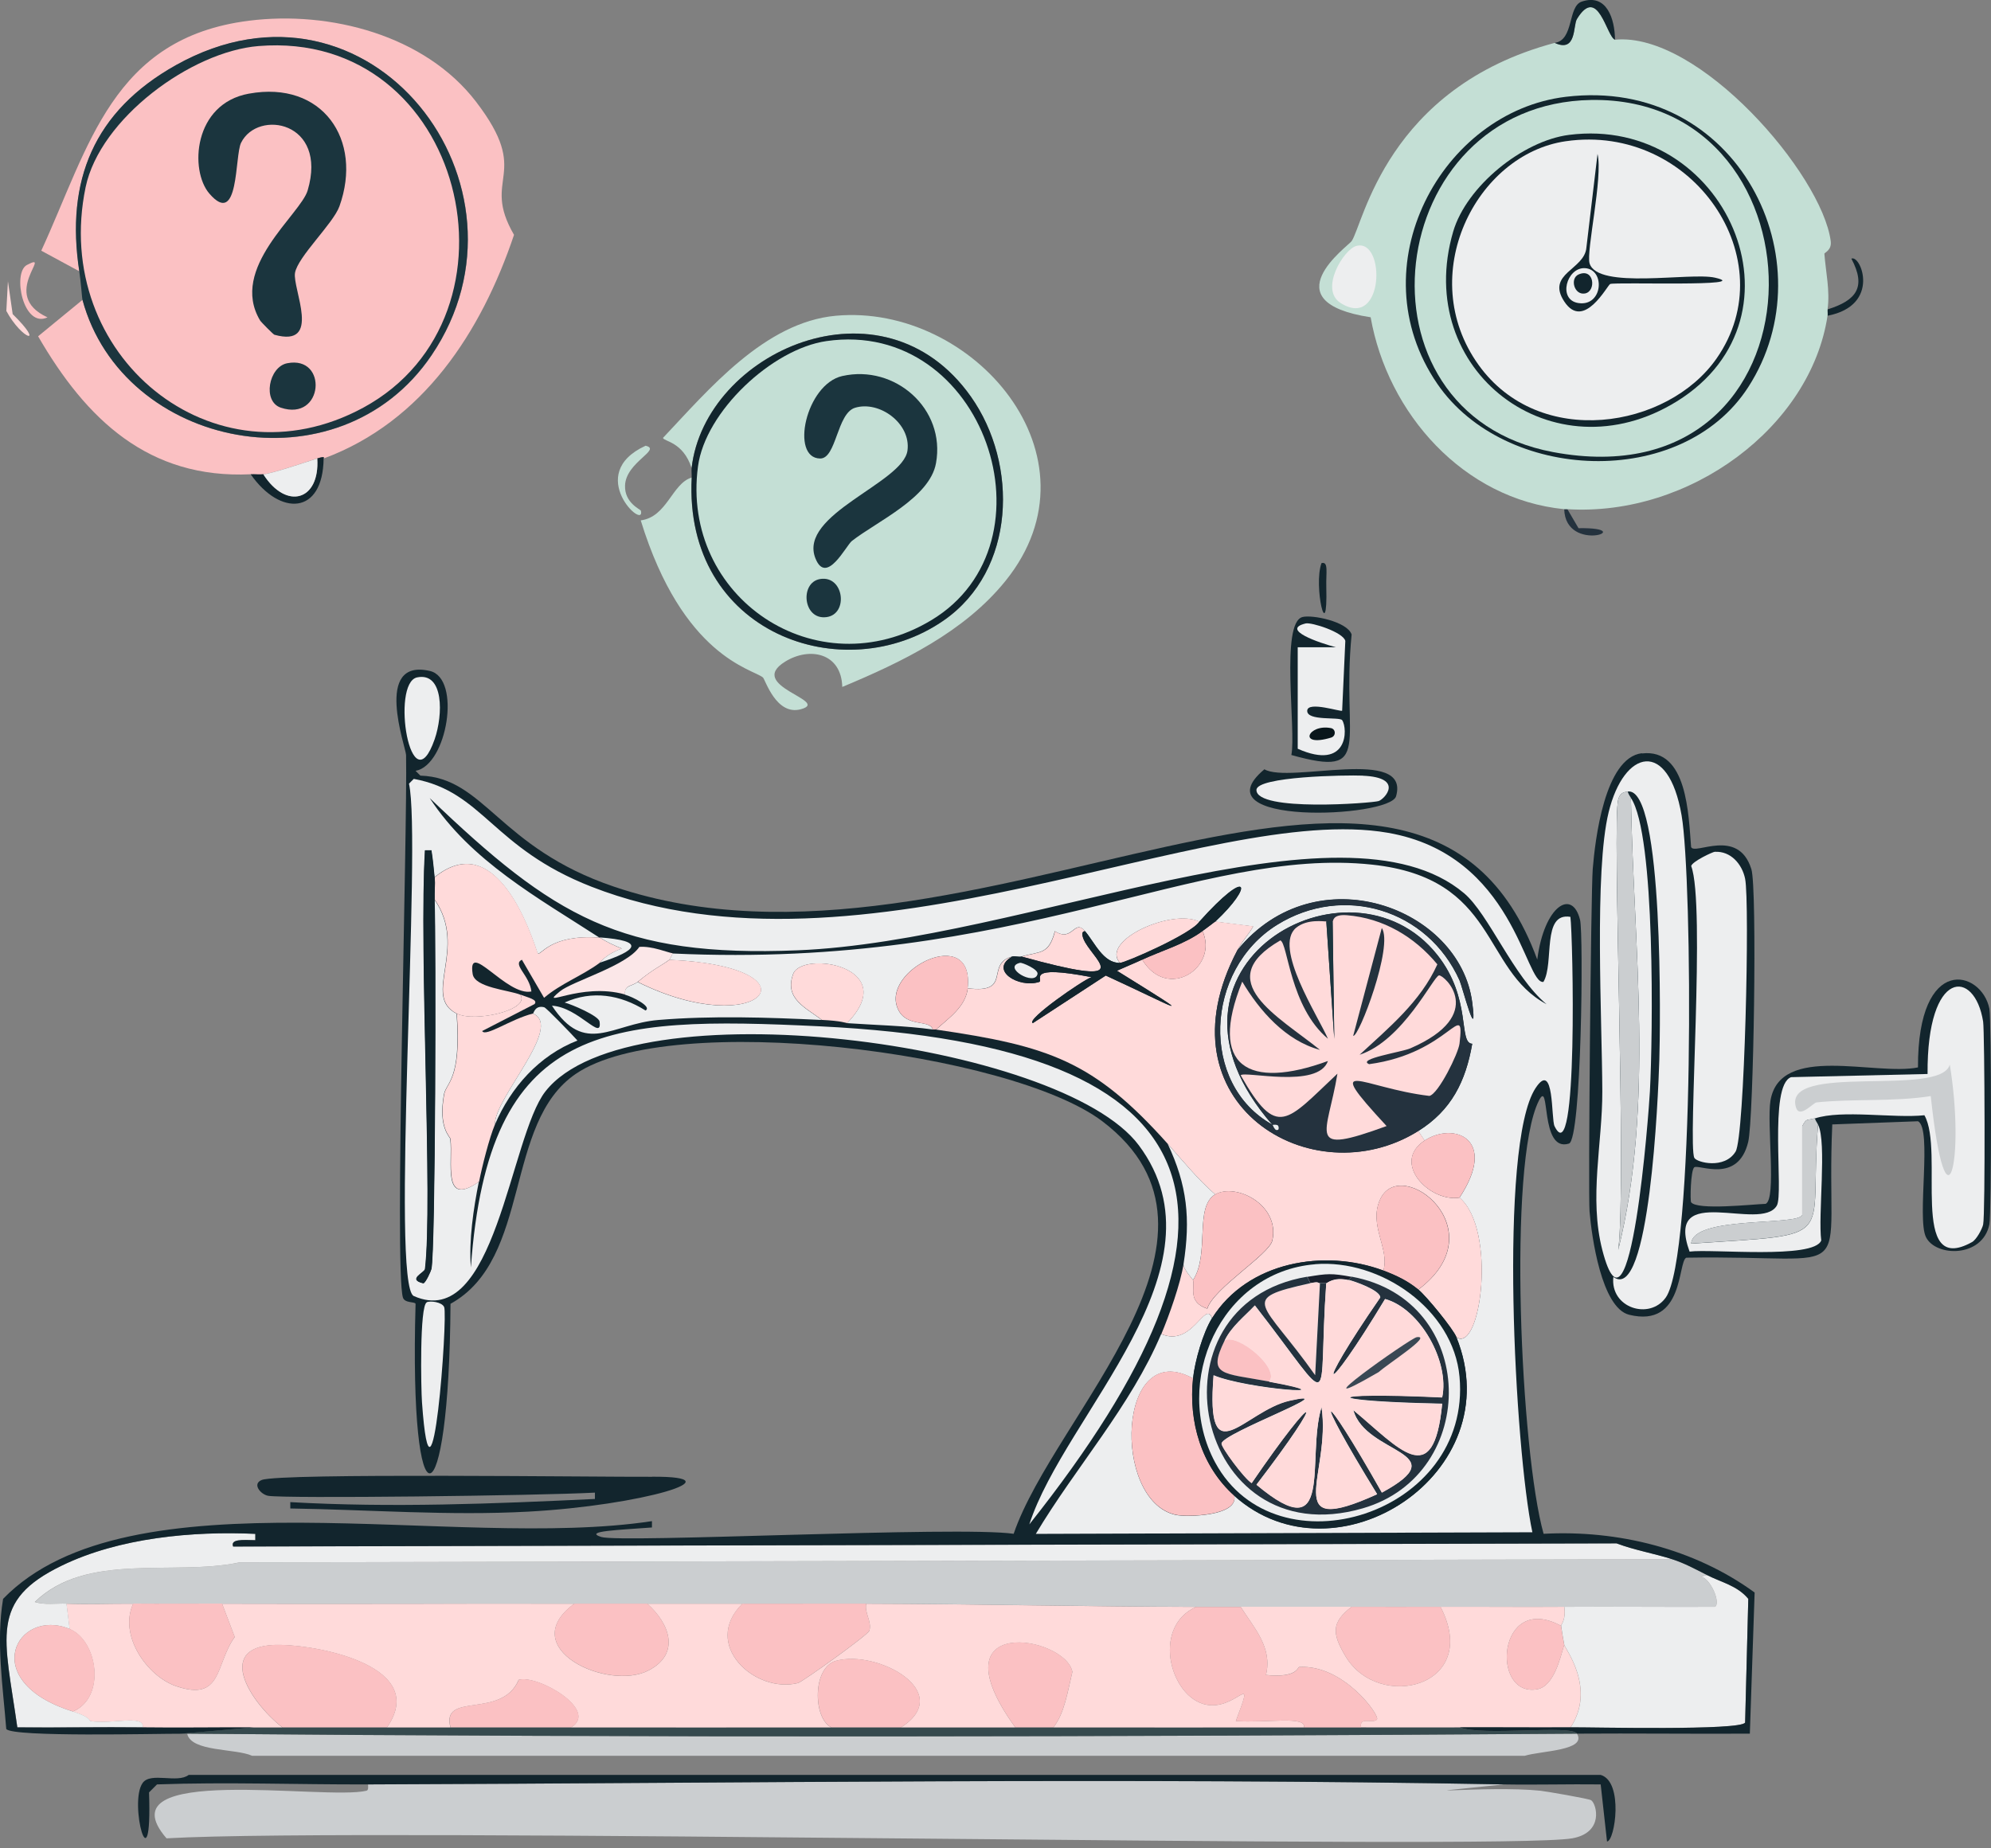 <svg width="280" height="260" viewBox="0 0 280 260" fill="none" xmlns="http://www.w3.org/2000/svg">
<rect x="0" y="0" width="280" height="260" fill="#808080" stroke="none"/>
<g clip-path="url(#clip0_866_13072)">
<path d="M220.426 71.625L221.991 74.298C230.707 74.161 220.163 78.011 219.98 71.625C220.003 71.625 220.003 71.602 220.426 71.625Z" fill="#24323E"/>
<path d="M97.272 67.17C96.118 89.08 118.657 97.065 132.742 87.252C142.851 80.215 143.251 65.308 136.534 55.792C124.106 38.188 99.123 49.532 97.26 65.833C96.061 62.121 93.342 62.109 93.239 61.595C99.671 54.787 107.542 45.317 117.56 44.414C136.808 42.666 155.486 64.211 141.435 81.678C135.598 88.931 126.813 93.135 118.451 96.631C118.325 91.81 113.824 90.953 110.42 93.067C104.846 96.517 116.897 98.573 112.648 99.761C109.141 100.732 107.622 95.569 107.29 95.294C105.794 94.072 96.027 92.416 90.109 73.201C93.822 72.71 94.496 68.038 97.249 67.181L97.272 67.17Z" fill="#C4DFD5"/>
<path d="M90.804 62.703C93.1 63.252 88.028 64.988 87.902 68.278C87.8 70.757 90.084 71.648 90.13 71.842C90.804 74.721 82.065 66.701 90.804 62.692V62.703Z" fill="#C4DFD5"/>
<path d="M97.269 67.17C97.292 66.736 97.224 66.267 97.269 65.833C99.12 49.532 124.115 38.2 136.543 55.792C143.26 65.308 142.86 80.204 132.751 87.252C118.666 97.065 96.127 89.091 97.281 67.17H97.269Z" fill="#12252D"/>
<path d="M116.232 47.978C138.439 44.78 149.051 76.388 130.956 87.252C114.827 96.939 95.704 84.054 98.16 65.605C99.188 57.883 108.589 49.075 116.232 47.978Z" fill="#C4DFD5"/>
<path d="M118.471 52.891C125.839 51.234 133.025 57.483 131.631 65.159C130.751 70.037 123.315 73.35 119.808 76.092C118.985 76.731 116.221 82.397 114.679 78.548C112.188 72.333 126.993 67.958 127.621 63.377C128.135 59.585 123.692 56.318 120.253 57.357C117.683 58.134 117.637 64.52 115.341 64.497C111.103 64.451 113.308 54.056 118.46 52.891H118.471Z" fill="#1B353E"/>
<path d="M115.343 81.449C118.69 80.901 119.364 86.395 116.234 86.807C112.909 87.252 112.441 81.917 115.343 81.449Z" fill="#1B353E"/>
<path d="M221.775 243.868C223.215 246.267 216.738 246.267 214.407 246.986H35.471C33.094 245.912 26.892 246.461 26.32 243.868C91.411 244.439 156.673 244.325 221.764 243.868H221.775Z" fill="#CBCED0"/>
<path d="M211.506 251.007C194.257 252.766 209.199 251.11 216.635 251.898C217.401 251.978 223.478 253.018 223.775 253.235C224.552 253.795 225.591 257.793 221.102 258.592C211.369 260.306 51.464 256.97 23.419 258.592C14.246 247.98 45.695 253.292 51.532 251.898C51.863 251.818 51.761 251.304 51.761 251.007C104.925 250.824 158.364 250.025 211.506 251.007Z" fill="#CBCED0"/>
<path d="M211.503 251.007C158.361 250.025 104.922 250.824 51.758 251.007C41.877 251.041 31.984 250.653 22.08 251.007L20.96 252.127C21.428 265.949 18.036 253.577 20.069 250.79C21.212 249.225 24.936 250.904 26.535 249.671H225.109C228.364 250.619 227.119 258.981 226 259.038L225.109 251.007C220.573 250.95 216.027 251.087 211.503 251.007Z" fill="#12252D"/>
<path d="M39.709 242.977C44.609 242.999 49.533 242.965 54.434 242.977C57.404 242.977 60.385 242.977 63.355 242.977C68.998 242.988 74.664 242.977 80.308 242.977C92.496 242.999 104.708 242.965 116.897 242.977C120.164 242.977 123.443 242.977 126.71 242.977C132.056 242.977 137.425 242.977 142.771 242.977C144.553 242.977 146.347 242.977 148.129 242.977C159.872 242.965 171.638 242.999 183.381 242.977C186.054 242.977 188.739 242.977 191.412 242.977C196.016 242.965 200.642 242.999 205.246 242.977C208.467 244.256 220.987 242.577 221.753 243.868C156.662 244.324 91.388 244.439 26.309 243.868C26.012 243.868 25.715 243.868 25.418 243.868L35.676 242.977C37.013 242.977 38.361 242.977 39.697 242.977H39.709Z" fill="#364A4E"/>
<path d="M18.734 225.579C16.655 230.091 20.721 235.803 24.754 237.185C31.334 239.435 30.249 234.078 33.013 230.274L31.231 225.59C47.738 225.647 64.256 225.556 80.763 225.59C72.321 231.804 85.492 237.996 91.25 234.957C95.739 232.593 94.163 228.366 91.021 225.59C95.477 225.601 99.954 225.579 104.41 225.59C98.595 231.325 106.157 238.27 112.223 236.751C112.829 236.602 122.082 229.988 122.264 229.383C122.641 228.126 121.545 226.858 121.819 225.59C137.309 225.636 152.776 226.001 168.221 226.036C161.687 228.926 164.737 239.549 170.232 239.869C174.253 240.098 176.514 234.969 173.796 242.097C178.171 242.394 183.688 241.309 183.391 242.988C171.648 243.011 159.882 242.977 148.139 242.988C149.704 241.035 150.161 237.893 150.812 235.174C149.818 230.079 131.163 226.904 142.781 242.988C137.435 242.988 132.066 242.988 126.72 242.988C134.385 238.053 123.475 232.01 117.569 233.621C114.245 234.523 114.302 241.674 116.895 242.988C104.707 242.977 92.495 243.011 80.306 242.988C84.316 240.555 75.565 235.528 72.938 236.294C70.573 241.903 61.994 237.893 63.342 242.988C60.372 242.988 57.391 242.988 54.421 242.988C60.292 234.523 45.328 231.496 39.467 231.382C29.974 231.199 34.967 239.275 39.696 242.988C38.359 242.988 37.011 242.988 35.675 242.988C30.477 242.965 25.257 243.056 20.059 242.988C20.379 241.115 15.581 242.622 12.691 242.097C12.554 242.074 12.782 241.549 10.235 240.76C14.918 238.818 13.765 230.799 9.789 229.154L9.344 225.59C12.451 225.704 15.604 225.567 18.711 225.59L18.734 225.579Z" fill="#FFDADA"/>
<path d="M235.15 219.33C236.852 219.878 238.474 220.747 240.062 221.558L239.171 221.786C240.485 221.935 242.05 225.43 241.182 226.024C234.122 226.058 227.039 225.979 219.991 226.024C214.199 226.07 208.385 226.001 202.593 226.024C198.435 226.036 194.254 226.024 190.096 226.024C184.898 226.024 179.655 226.036 174.48 226.024C172.401 226.024 170.31 226.024 168.231 226.024C152.775 225.99 137.308 225.624 121.829 225.579C116.049 225.556 110.2 225.602 104.431 225.579C99.976 225.567 95.498 225.59 91.043 225.579C87.628 225.579 84.189 225.579 80.785 225.579C64.278 225.544 47.76 225.636 31.253 225.579C27.095 225.567 22.914 225.613 18.756 225.579C15.649 225.556 12.484 225.693 9.388 225.579C7.926 225.522 6.361 225.796 4.922 225.35C12.153 218.256 24.536 221.74 33.709 219.776L235.184 219.33H235.15Z" fill="#CBCED0"/>
<path d="M235.151 219.33L33.675 219.776C24.502 221.74 12.119 218.256 4.888 225.35C6.316 225.796 7.881 225.522 9.355 225.579L9.8 229.143C2.329 226.047 -3.279 236.545 10.246 240.749C12.793 241.537 12.565 242.063 12.702 242.086C15.592 242.611 20.378 241.103 20.07 242.977C14.198 242.908 8.315 243.034 2.444 242.977C0.639 230.228 -1.52 225.168 8.692 220.221C16.757 216.314 27.073 215.355 35.914 215.755V216.646C34.052 216.6 32.396 216.486 32.796 217.537L227.348 217.091C229.884 218.051 232.58 218.496 235.162 219.319L235.151 219.33Z" fill="#EDEEEF"/>
<path d="M240.063 221.558C242.04 222.574 244.336 223.043 245.866 224.905L245.421 242.303C244.907 243.456 223.774 242.954 220.883 242.977C224.482 237.505 220.141 231.976 219.992 231.37C219.924 231.096 219.547 228.834 219.547 228.697C219.547 228.503 220.267 227.806 219.992 226.024C227.052 225.978 234.123 226.058 241.183 226.024C242.051 225.43 240.486 221.923 239.172 221.786L240.063 221.558Z" fill="#EDEEEF"/>
<path d="M190.085 226.024C187.149 228.252 187.389 229.874 189.194 232.935C193.854 240.875 208.396 237.276 202.582 226.024C208.374 226.001 214.188 226.07 219.98 226.024C220.254 227.806 219.534 228.514 219.534 228.697C210.544 223.854 209.584 238.83 216.187 237.619C218.518 237.196 219.409 233.278 219.98 231.37C220.128 231.976 224.469 237.505 220.871 242.976C215.673 243.011 210.453 242.954 205.255 242.976C200.651 242.999 196.025 242.965 191.421 242.976C191.09 241.389 193.158 242.52 193.649 241.857C194.071 241.297 188.942 234.112 182.716 234.489C182.454 234.5 182.465 236.054 178.033 235.608C179.004 231.747 176.308 228.937 174.469 226.013C179.644 226.024 184.887 226.013 190.085 226.013V226.024Z" fill="#FFDADA"/>
<path d="M174.47 226.024C176.32 228.937 179.005 231.747 178.034 235.62C182.466 236.077 182.455 234.523 182.717 234.5C188.943 234.112 194.072 241.309 193.65 241.868C193.158 242.52 191.091 241.4 191.422 242.988C188.749 242.988 186.064 242.988 183.391 242.988C183.688 241.309 178.182 242.394 173.796 242.097C176.503 234.957 174.253 240.098 170.232 239.869C164.737 239.55 161.687 228.926 168.221 226.036C170.3 226.036 172.391 226.036 174.47 226.036V226.024Z" fill="#FBC1C3"/>
<path d="M54.432 242.977C49.532 242.965 44.608 243 39.708 242.977C34.99 239.264 29.986 231.188 39.479 231.37C45.339 231.485 60.292 234.512 54.432 242.977Z" fill="#FBC1C3"/>
<path d="M126.72 242.977C123.453 242.977 120.175 242.977 116.908 242.977C114.314 241.663 114.257 234.512 117.582 233.609C123.476 232.01 134.385 238.053 126.732 242.977H126.72Z" fill="#FBC1C3"/>
<path d="M148.139 242.977C146.357 242.977 144.564 242.977 142.782 242.977C131.164 226.892 149.818 230.068 150.812 235.163C150.15 237.882 149.704 241.023 148.139 242.977Z" fill="#FBC1C3"/>
<path d="M80.318 242.977C74.675 242.977 69.009 242.988 63.365 242.977C62.017 237.882 70.597 241.891 72.961 236.283C75.588 235.517 84.339 240.544 80.329 242.977H80.318Z" fill="#FBC1C3"/>
<path d="M121.819 225.579C121.545 226.858 122.641 228.115 122.264 229.371C122.082 229.965 112.829 236.58 112.223 236.74C106.157 238.259 98.595 231.313 104.41 225.579C110.19 225.602 116.039 225.556 121.807 225.579H121.819Z" fill="#FBC1C3"/>
<path d="M31.231 225.579L33.013 230.262C30.26 234.066 31.345 239.435 24.754 237.174C20.722 235.791 16.655 230.08 18.734 225.567C22.892 225.602 27.073 225.556 31.231 225.567V225.579Z" fill="#FBC1C3"/>
<path d="M91.022 225.579C94.152 228.355 95.74 232.581 91.251 234.946C85.493 237.973 72.322 231.793 80.764 225.579C84.179 225.579 87.618 225.579 91.022 225.579Z" fill="#FBC1C3"/>
<path d="M9.813 229.143C13.788 230.788 14.942 238.807 10.258 240.749C-3.267 236.545 2.342 226.047 9.813 229.143Z" fill="#FBC1C3"/>
<path d="M202.584 226.024C208.399 237.276 193.857 240.875 189.196 232.935C187.391 229.862 187.151 228.24 190.087 226.024C194.245 226.024 198.426 226.036 202.584 226.024Z" fill="#FBC1C3"/>
<path d="M219.535 228.697C219.535 228.835 219.912 231.108 219.98 231.371C219.409 233.278 218.518 237.196 216.188 237.619C209.585 238.83 210.545 223.854 219.535 228.697Z" fill="#FBC1C3"/>
<path d="M91.696 207.724C103.976 207.655 90.257 211.768 74.298 212.636C63.195 213.241 51.92 212.362 40.828 212.191V211.299C55.095 212.111 69.455 211.528 83.665 210.854V209.963C75.6 210.397 39.971 210.82 37.709 210.408C36.647 210.214 35.413 208.729 36.818 208.181C39.365 207.176 84.579 207.781 91.707 207.735L91.696 207.724Z" fill="#12252D"/>
<path d="M185.848 79.21C186.864 78.948 186.464 80.547 186.521 82.557C186.75 91.182 184.671 82.409 185.848 79.21Z" fill="#12252D"/>
<path d="M177.816 108.214C181.311 110.271 198.366 104.924 196.333 112.007C195.453 115.068 168.266 116.211 177.816 108.214Z" fill="#12252D"/>
<path d="M191.653 109.117C197.547 109.368 194.726 112.407 193.88 112.681C193.023 112.967 176.654 114.235 176.699 111.116C176.722 109.22 189.242 109.003 191.653 109.105V109.117Z" fill="#EDEEEF"/>
<path d="M230.913 105.987C237.333 105.21 237.459 114.748 237.824 119.146C238.281 120.357 244.45 116.325 246.301 122.265C247.135 124.961 246.62 157.484 245.855 160.636C244.416 166.577 238.887 163.721 238.27 164.201C237.756 164.6 237.676 168.896 237.824 169.113C238.647 170.278 246.54 169.398 248.311 169.341C249.865 168.656 248.448 158.089 248.985 154.833C250.322 146.745 263.698 151.372 269.73 150.15C269.684 134.054 278.686 136.453 279.771 141.891C280.068 143.376 280.08 170.746 279.771 172.231C278.812 176.949 272.22 176.823 270.85 174.013C269.547 171.34 271.763 158.729 269.73 157.723L257.678 158.169C256.673 181.164 262.179 176.492 237.15 176.915C235.928 177.452 236.865 186.853 229.12 184.945C225.213 183.986 223.831 173.876 223.545 170.438C223.339 168.039 223.739 125.384 223.991 122.242C224.322 118.175 225.658 106.592 230.902 105.952L230.913 105.987Z" fill="#12252D"/>
<path d="M228.913 111.344C228.262 111.447 227.839 111.55 227.577 112.464C226.686 115.502 228.799 166.154 227.577 175.83C232.672 155.336 229.724 133.266 229.359 112.247C232.832 117.353 232.443 145.843 232.032 153.52C231.895 156.181 229.313 191.194 225.338 175.83C223.441 168.473 225.361 160.796 225.338 153.52C225.303 143.467 224.184 122.631 226.229 114.246C228.388 105.393 234.625 103.896 236.487 114.691C238.029 123.59 238.338 176.789 234.259 182.524C231.975 185.734 226.412 183.986 226.891 179.622C231.986 183.403 233.197 154.251 233.357 149.053C233.483 144.975 234.031 110.499 228.89 111.344H228.913Z" fill="#EDEEEF"/>
<path d="M241.183 119.821C243.399 119.706 244.998 121.545 245.421 123.613C246.095 126.937 245.353 159.894 244.085 161.984C242.531 164.532 238.613 163.515 238.281 162.875C237.333 161.059 239.881 127.177 237.836 121.82C238.007 121.168 240.852 119.832 241.183 119.809V119.821Z" fill="#EDEEEF"/>
<path d="M228.914 111.344C228.983 111.641 229.2 111.995 229.36 112.235C229.725 133.266 232.673 155.324 227.578 175.818C228.8 166.142 226.687 115.491 227.578 112.452C227.84 111.538 228.275 111.447 228.914 111.333V111.344Z" fill="#CBCED0"/>
<path d="M255.235 157.301C254.115 157.666 254.115 157.175 253.453 158.42V170.917C252.756 172.482 238.077 170.986 237.837 174.939C259.142 173.511 254.31 174.859 255.68 158.203C256.937 160.716 255.658 170.952 256.126 174.493C255.086 177.166 240.693 175.647 237.609 176.058C233.999 166.131 247.638 173.419 249.877 169.592C250.883 167.879 248.689 152.663 251.888 151.52L271.079 151.075C270.976 136.179 277.716 136.247 278.893 143.707C279.11 145.112 279.213 170.872 278.893 172.265C278.744 172.894 277.968 174.367 277.328 174.721C268.383 179.702 273.512 161.904 270.634 156.878C266.35 157.335 259.039 156.067 255.235 157.324V157.301Z" fill="#EDEEEF"/>
<path d="M255.234 157.301C255.302 157.632 255.531 157.883 255.679 158.192C254.309 174.847 259.129 173.499 237.836 174.927C238.076 170.986 252.766 172.471 253.452 170.906V158.409C254.114 157.175 254.114 157.666 255.234 157.289V157.301Z" fill="#CBCED0"/>
<path d="M274.198 149.716C276.38 162.944 273.73 174.721 271.525 154.182C266.396 155.005 260.433 154.536 255.464 155.073C254.961 155.13 253.053 157.438 252.562 155.747C250.712 149.361 273.01 154.433 274.21 149.727L274.198 149.716Z" fill="#CBCED0"/>
<path d="M183.173 86.795C184.51 86.441 189.456 87.412 190.084 89.251C188.588 104.513 193.386 109.505 181.608 106.204C182.305 102.731 180.032 87.618 183.173 86.795Z" fill="#12252D"/>
<path d="M183.621 87.698C184.444 87.504 188.899 88.931 189.196 90.154L188.75 99.967C188.636 100.184 183.907 98.573 183.838 99.967C183.77 101.474 188.396 100.8 188.75 101.303C189.561 102.468 189.63 108.488 182.502 105.324V91.045H187.859C185.563 90.439 180.023 88.566 183.621 87.698Z" fill="#EDEEEF"/>
<path d="M187.186 102.423C187.86 102.56 187.917 103.542 187.186 103.759C182.422 105.198 183.964 101.783 187.186 102.423Z" fill="#09161B"/>
<path d="M221.776 243.868C220.999 242.577 208.49 244.256 205.269 242.977C210.466 242.954 215.687 243.011 220.885 242.977C223.786 242.954 244.908 243.468 245.422 242.303L245.868 224.905C244.348 223.043 242.041 222.574 240.064 221.558C238.477 220.747 236.866 219.867 235.152 219.33C232.582 218.508 229.875 218.062 227.339 217.103L32.786 217.548C32.386 216.497 34.054 216.611 35.905 216.657V215.766C27.074 215.355 16.748 216.314 8.683 220.233C-1.53 225.179 0.629 230.24 2.434 242.988C8.306 243.045 14.189 242.92 20.06 242.988C25.258 243.057 30.479 242.965 35.676 242.988L25.418 243.879C22.265 243.856 1.68 244.393 0.88 243.205C0.401 237.116 -0.57 231.005 0.435 224.905C18.096 206.696 63.904 218.199 91.685 213.973V214.864C87.036 215.218 81.998 215.378 84.546 216.2C87.31 217.091 134.775 214.624 142.554 215.755C148.277 198.974 176.242 173.865 155.051 157.746C142.177 147.957 94.324 141.971 80.982 151.052C70.792 157.986 74.813 177.075 63.355 183.403C63.184 214.327 57.506 216.063 58.443 183.403C58.352 183.072 56.912 183.346 56.661 182.512C55.439 178.4 57.324 116.885 57.107 106.204C57.084 105.141 52.446 92.541 60.454 94.381C64.92 95.409 62.887 107.643 58.443 108.431L59.117 109.105C68.165 109.391 70.118 119.227 86.339 124.721C136.705 141.788 199.477 89.32 216.189 134.979C217.16 127.406 221.113 124.927 222.21 129.405C222.701 131.393 222.427 160.305 220.645 160.865C216.486 162.167 218.074 151.509 216.407 154.845C211.997 163.641 213.859 204.331 217.081 215.755C227.51 215.195 238.294 217.845 246.759 224.014L246.085 243.868C237.974 243.913 229.863 243.811 221.764 243.868H221.776Z" fill="#12252D"/>
<path d="M163.309 187.653C167.695 189.538 169.489 182.775 170.449 185.425C169.181 187.447 168.027 191.468 167.775 193.902C157.129 188.03 156.318 211.071 165.319 213.093C166.873 213.436 174.184 213.287 173.579 210.42C187.846 223.203 212.532 207.267 204.81 188.11C208.26 190.417 210.522 172.962 205.256 168.473C210.739 160.157 204.41 157.758 200.344 160.442L199.453 159.106C204.113 156.193 206.124 152.126 207.038 146.837C205.039 146.757 207.026 140.508 202.126 134.34C189.823 118.815 159.505 135.962 178.925 158.215C168.689 152.537 169.398 136.442 179.599 130.102C188.92 124.31 200.766 127.92 205.256 137.915C205.633 138.749 207.837 147.294 207.038 141.034C205.324 127.68 185.093 120.083 174.013 133.666C174.698 132.375 175.521 131.564 176.24 130.319L170.883 129.645C176.377 124.504 175.669 121.808 168.655 129.645C164.748 127.771 154.696 132.329 157.494 135.448C155.141 135.482 153.942 132.58 152.582 130.981C151.04 129.165 150.857 132.603 148.344 130.981C147.476 134.34 146.254 133.791 143.661 134.545C143.295 134.648 142.701 134.443 142.324 134.545C138.486 135.619 142.427 139.823 136.075 139.012C137.092 129.885 123.807 136.396 126.263 141.913C127.451 144.598 130.752 143.33 131.175 144.815C127.439 144.29 122.927 144.187 119.123 143.924C126.857 135.939 112.772 133.654 111.538 137.013C110.236 140.565 113.446 141.799 115.559 143.478C108.031 143.113 100.092 142.85 92.575 143.478C86.029 144.027 82.294 148.562 77.622 141.468C81.357 141.674 84.738 146.597 84.316 143.696C84.201 142.896 80.42 141.285 79.404 141.022C83.265 139.275 87.24 139.914 90.781 142.142C91.741 141.639 89.034 140.234 87.88 139.914C87.754 138.532 88.839 138.806 89.662 138.132C106.946 146.723 116.027 136.008 94.129 135.014C94.163 134.979 94.528 134.317 94.574 134.123C143.284 136.407 168.609 119.021 192.964 121.625C210.705 123.522 208.329 136.385 217.502 141.262C212.829 137.39 209.357 128.559 205.895 125.646C188.84 111.264 144.083 132.398 112.189 133.677C87.24 134.682 77.896 128.971 60.429 112.258C66.21 121.123 75.668 126.298 84.304 131.895C77.37 131.392 76.057 134.454 75.6 134.123C73.589 127.874 68.746 117.182 61.092 123.407C60.966 122.128 60.852 120.883 60.646 119.615H59.755C58.899 133.62 60.886 169.261 59.755 178.514C59.698 179.017 57.185 179.976 59.527 180.525C59.858 180.41 60.566 178.823 60.646 178.514C61.229 175.978 61.309 132.272 61.092 126.526C65.867 133.414 59.264 140.097 64.21 142.587C64.896 151.966 62.725 152.263 62.428 153.965C61.594 158.66 63.285 159.883 63.319 160.214C63.719 163.469 62.086 169.901 67.341 166.234C66.598 169.924 65.913 174.516 66.221 178.286C68.689 143.764 85.058 142.907 115.308 144.369C172.733 147.157 179.016 171.317 144.757 214.429C149.783 198.859 173.03 178.388 160.156 161.105C149.292 146.529 88.474 138.509 76.708 153.52C71.681 159.94 69.671 187.402 58.19 182.307C54.9 180.845 59.321 118.187 57.516 110.236L58.19 109.562C67.992 111.367 69.168 119.261 83.185 124.733C121.191 139.583 169.889 112.749 195.192 117.147C213.012 120.243 214.452 138.521 217.056 138.121C218.61 135.516 216.771 128.297 220.849 128.971C221.203 131.598 221.968 165.263 218.621 158.42C218.119 157.404 218.621 148.996 215.948 153.063C210.705 161.036 213.058 204.103 215.503 215.538L145.671 215.766C151.257 206.399 159.025 197.786 163.297 187.653H163.309Z" fill="#EDEEEF"/>
<path d="M174.025 133.654C162.636 155.187 184.512 168.45 199.465 159.094L200.356 160.431C195.581 163.584 201.122 169.17 205.268 168.462C210.523 172.951 208.273 190.395 204.823 188.098C204.343 186.899 200.619 182.341 199.465 181.404C210.649 172.985 197.021 162.396 194.108 168.69C192.417 172.346 195.478 175.624 194.553 178.731C186.26 175.635 175.476 177.452 170.461 185.425C169.502 182.775 167.708 189.538 163.321 187.653C164.418 185.06 166.017 180.548 166.44 177.84C166.417 178.548 167.742 179.942 167.777 180.068C168.096 181.119 166.977 183.141 169.787 184.089C170.644 181.233 178.503 176.481 178.937 174.493C180.045 169.467 173.774 166.337 170.907 168.027C168.439 165.891 166.371 163.31 164.212 160.888C153.771 149.213 147.511 147.145 131.633 144.826C133.426 143.227 135.802 141.605 136.099 139.023C142.451 139.834 138.51 135.631 142.348 134.557C139.047 136.43 143.239 139.046 146.141 138.121C146.826 137.904 144.016 135.619 153.509 137.447C152.344 137.824 144.221 143.444 145.25 143.913L155.508 137.218C165.309 141.731 169.456 144.244 157.073 136.544C158.261 136.008 159.46 135.528 160.637 134.979C164.178 140.874 171.409 136.087 169.113 130.958C169.513 130.673 170.815 129.702 170.895 129.622L176.253 130.296C175.533 131.541 174.711 132.352 174.025 133.643V133.654Z" fill="#FFDADA"/>
<path d="M84.328 131.872C85.367 132.546 86.315 132.969 87.446 133.437C85.127 134.271 84.476 135.334 84.328 135.448C81.826 137.287 78.89 138.338 76.514 140.36L73.395 135.002C72.002 135.676 74.481 137.173 74.732 139.469C71.248 140.177 65.707 132.066 66.473 137.013C66.77 138.92 71.511 139.263 73.167 139.914C74.675 142.062 66.77 143.867 64.245 142.587C59.299 140.086 65.89 133.414 61.127 126.526C61.093 125.498 61.23 124.413 61.127 123.407C68.781 117.182 73.624 127.863 75.635 134.123C76.091 134.454 77.405 131.381 84.339 131.895L84.328 131.872Z" fill="#FFDADA"/>
<path d="M74.96 142.576C79.312 144.404 69.465 154.491 69.602 158.192C68.825 160.008 67.786 164.132 67.374 166.222C62.131 169.889 63.753 163.447 63.353 160.202C63.308 159.871 61.629 158.649 62.462 153.954C62.759 152.252 64.93 151.955 64.245 142.576C66.781 143.855 74.686 142.05 73.166 139.903C74.308 140.348 75.691 140.611 75.177 141.239L67.809 145.032C68.266 145.923 71.875 143.33 74.948 142.576H74.96Z" fill="#FFDADA"/>
<path d="M136.098 139.012C135.812 141.594 133.425 143.216 131.631 144.815C131.483 144.792 131.334 144.838 131.186 144.815C130.763 143.341 127.473 144.598 126.274 141.914C123.829 136.396 137.103 129.885 136.087 139.012H136.098Z" fill="#FBC1C3"/>
<path d="M119.137 143.913C118.954 143.901 118.383 143.604 115.573 143.467C113.459 141.788 110.249 140.543 111.552 137.001C112.785 133.654 126.87 135.939 119.137 143.913Z" fill="#FFDADA"/>
<path d="M60.007 183.186C60.499 182.947 62.144 183.141 62.463 183.86C63.012 185.117 60.716 216.634 59.345 197.249C59.208 195.398 58.991 183.689 60.019 183.198L60.007 183.186Z" fill="#EDEEEF"/>
<path d="M58.671 95.283C62.44 94.529 62.315 100.561 61.127 103.988C57.768 113.618 54.912 96.037 58.671 95.283Z" fill="#EDEEEF"/>
<path d="M94.596 134.1C94.55 134.294 94.185 134.957 94.15 134.991C93.031 135.836 91.98 136.225 89.684 138.109C88.861 138.783 87.776 138.509 87.902 139.891C81.63 138.109 75.564 142.062 78.752 139.446C80.477 138.029 88.13 135.87 89.912 133.197C91.706 133.037 94.105 134.065 94.596 134.088V134.1Z" fill="#FBE7E8"/>
<path d="M170.894 168.016C167.924 169.764 170.163 176.446 167.775 180.068C167.741 179.942 166.416 178.548 166.439 177.84C167.444 171.443 166.964 166.725 164.211 160.888C166.37 163.309 168.438 165.891 170.905 168.027L170.894 168.016Z" fill="#EDEEEF"/>
<path d="M69.603 158.192C69.466 154.491 79.302 144.404 74.961 142.576C75.052 142.553 75.223 141.365 76.526 141.685C76.845 141.765 80.581 145.66 81.209 146.369C75.84 148.459 71.831 152.949 69.603 158.192Z" fill="#EDEEEF"/>
<path d="M84.328 135.436C84.477 135.322 85.139 134.26 87.447 133.426C86.316 132.957 85.368 132.535 84.328 131.861C90.851 132.341 89.663 133.689 84.328 135.425V135.436Z" fill="#EDEEEF"/>
<path d="M167.776 193.89C167.136 199.91 168.884 206.193 173.579 210.397C174.185 213.264 166.874 213.424 165.32 213.07C156.318 211.048 157.129 188.007 167.776 193.879V193.89Z" fill="#FBC1C3"/>
<path d="M89.684 138.121C91.968 136.225 93.031 135.848 94.15 135.002C116.06 136.007 106.967 146.711 89.684 138.121Z" fill="#FFDADA"/>
<path d="M61.126 123.396C61.229 124.413 61.092 125.498 61.126 126.515C61.343 132.261 61.263 175.967 60.681 178.503C60.612 178.811 59.904 180.399 59.561 180.513C57.219 179.965 59.721 179.017 59.79 178.503C60.921 169.25 58.933 133.609 59.79 119.604H60.681C60.886 120.872 61.001 122.117 61.126 123.396Z" fill="#12252D"/>
<path d="M205.255 168.462C201.108 169.17 195.568 163.572 200.343 160.431C204.409 157.746 210.738 160.145 205.255 168.462Z" fill="#FBC1C3"/>
<path d="M152.605 130.981C151.806 131.004 152.445 132.261 152.605 132.546C154.33 135.493 159.505 138.932 143.684 134.557C146.277 133.803 147.51 134.351 148.367 130.993C150.88 132.615 151.063 129.176 152.605 130.993V130.981Z" fill="#FFDADA"/>
<path d="M168.665 129.633C167.546 131.37 158.236 135.425 157.505 135.436C154.706 132.318 164.759 127.76 168.665 129.633Z" fill="#FFDADA"/>
<path d="M167.777 180.068C170.176 176.447 167.926 169.764 170.896 168.016C173.763 166.337 180.034 169.467 178.926 174.482C178.492 176.458 170.633 181.222 169.776 184.077C166.966 183.129 168.085 181.107 167.766 180.056L167.777 180.068Z" fill="#FBC1C3"/>
<path d="M199.455 181.404C197.947 180.17 196.37 179.405 194.543 178.731C195.468 175.624 192.406 172.345 194.097 168.69C196.999 162.407 210.627 172.985 199.455 181.404Z" fill="#FBC1C3"/>
<path d="M160.637 134.991C163.447 133.689 166.565 132.832 169.113 130.97C171.409 136.099 164.178 140.885 160.637 134.991Z" fill="#FBC1C3"/>
<path d="M170.894 129.633C170.814 129.713 169.5 130.684 169.112 130.97C166.564 132.832 163.446 133.689 160.635 134.991C159.459 135.539 158.248 136.019 157.071 136.556C169.466 144.244 165.308 141.731 155.506 137.23L145.248 143.924C144.22 143.456 152.331 137.835 153.507 137.458C144.014 135.619 146.824 137.915 146.139 138.132C143.237 139.058 139.045 136.442 142.346 134.568C142.723 134.465 143.317 134.671 143.683 134.568C159.504 138.943 154.33 135.505 152.605 132.558C152.445 132.272 151.805 131.015 152.605 130.993C153.964 132.592 155.152 135.493 157.517 135.459C158.236 135.448 167.558 131.404 168.677 129.656C175.703 121.82 176.4 124.516 170.905 129.656L170.894 129.633Z" fill="#12252D"/>
<path d="M143.454 135.436C143.739 135.368 146.047 136.35 145.91 137.001C145.544 138.795 140.872 136.042 143.454 135.436Z" fill="#EDEEEF"/>
<path d="M191.652 152.846L200.357 155.302C195.593 159.38 195.868 158.729 191.652 152.846Z" fill="#FFDADA"/>
<path d="M186.74 153.291C186.968 162.944 181.085 159.357 181.165 157.975C181.188 157.552 185.963 154.753 186.74 153.291Z" fill="#FFDADA"/>
<path d="M205.255 149.716C204.387 153.817 200.572 158.26 196.551 159.528C199.886 156.147 203.039 154.331 205.255 149.716Z" fill="#CBCED0"/>
<path d="M194.768 159.54C198.389 159.391 190.553 162.921 184.281 160.659C191.158 161.356 194.231 159.563 194.768 159.54Z" fill="#CBCED0"/>
<path d="M205.258 149.716L205.932 147.042C206.766 148.55 205.326 149.59 205.258 149.716Z" fill="#CBCED0"/>
<path d="M178.938 158.192C179.006 158.272 180 157.883 179.829 158.866C179.337 159.38 178.983 158.226 178.938 158.192Z" fill="#EDEEEF"/>
<path d="M178.937 158.192C178.937 158.192 179.337 159.368 179.828 158.866C179.999 157.895 179.006 158.272 178.937 158.192C159.517 135.939 189.835 118.792 202.138 134.317C207.027 140.486 205.051 146.734 207.05 146.814C206.125 152.103 204.126 156.17 199.465 159.083C184.512 168.439 162.647 155.176 174.025 133.643C185.094 120.06 205.337 127.657 207.05 141.011C207.85 147.271 205.645 138.726 205.268 137.892C200.779 127.897 188.933 124.299 179.611 130.079C169.41 136.419 168.702 152.514 178.937 158.192Z" fill="#24323E"/>
<path d="M186.523 129.633L187.643 146.14L187.414 129.633C187.528 129.633 187.323 128.571 189.425 128.742C194.52 129.153 198.918 131.758 202.139 135.653C199.774 140.919 195.296 144.575 191.207 148.368C197.307 146.38 201.579 137.344 202.368 137.207C203.076 137.093 209.244 142.736 198.346 147.465C197.136 147.991 190.761 148.95 192.543 149.693C203.944 148.162 206.012 140.211 205.258 146.791C205.098 148.173 202.299 153.874 201.02 154.159C191.561 153.04 185.609 148.242 194.999 158.397C183.45 162.624 186.66 159.711 188.088 151.029C180.914 157.758 179.635 160.328 174.483 151.258C174.997 150.595 185.369 153.2 186.752 149.247C175.602 153.325 169.834 150.093 174.7 138.086C177.133 142.187 180.811 146.391 185.632 147.682C179.783 142.953 170.199 137.972 180.058 132.283C181.12 132.66 181.394 141.639 186.752 146.117C185.415 142.999 178.984 133.209 182.285 130.501C183.862 129.199 186.306 129.656 186.523 129.61V129.633Z" fill="#FFDADA"/>
<path d="M187.414 129.633L187.643 146.14L186.523 129.633C187.266 129.485 187.049 129.656 187.414 129.633Z" fill="#1B353E"/>
<path d="M194.326 130.536C196.005 133.037 191.081 145.969 190.305 145.706L194.326 130.536Z" fill="#24323E"/>
<path d="M194.553 178.72C196.369 179.405 197.957 180.159 199.465 181.393C200.607 182.33 204.331 186.887 204.822 188.087C212.544 207.244 187.858 223.18 173.591 210.397C168.895 206.193 167.148 199.91 167.787 193.89C168.05 191.457 169.192 187.436 170.46 185.414C175.475 177.44 186.271 175.624 194.553 178.72Z" fill="#12252D"/>
<path d="M184.958 177.829C194.085 177.086 204.401 184.135 205.258 193.673C207.017 213.047 179.475 221.592 170.896 205.725C164.807 194.45 171.593 178.925 184.947 177.84L184.958 177.829Z" fill="#EDEEEF"/>
<path d="M190.085 179.611L189.639 180.056C187.48 179.588 186.669 180.502 186.521 180.502C186.087 180.502 186.178 180.445 185.63 180.502C185.287 180.536 185.63 180.205 184.293 180.502L183.848 179.611C186.669 179.142 187.24 179.085 190.096 179.611H190.085Z" fill="#191F2B"/>
<path d="M185.62 180.513L184.946 193.456C177.544 182.958 173.957 182.798 184.272 180.513C185.609 180.216 185.266 180.547 185.609 180.513H185.62Z" fill="#FFDADA"/>
<path d="M178.478 194.347C171.807 193.125 169.751 193.593 172.229 188.544C174.069 187.504 180.089 192.485 178.478 194.347Z" fill="#FBC1C3"/>
<path d="M183.836 179.611L184.282 180.502C173.966 182.786 177.553 182.946 184.956 193.445L185.63 180.502C186.189 180.445 186.098 180.502 186.521 180.502C185.253 198.368 188.2 198.676 176.48 183.62C175.017 185.174 173.201 186.568 172.241 188.532C169.763 193.582 171.819 193.102 178.49 194.336C190.599 196.563 175.177 195.375 170.676 193.445C169.534 207.781 174.972 198.448 181.392 197.009C189.365 195.227 172.024 201.544 171.796 203.029C171.716 203.52 174.937 207.907 176.034 208.603C185.31 195.032 186.943 195.478 176.708 208.832C187.766 218.096 183.642 205.165 185.858 197.9C187.263 207.347 179.781 216.463 193.672 210.168C184.225 194.815 185.641 194.541 194.346 209.94C205.004 204.137 192.038 204.651 190.325 198.334C196.722 203.623 201.634 209.894 202.822 197.443C185.721 197.111 185.367 195.741 202.822 196.552C203.896 191.525 199.703 184.066 194.791 182.718C186.132 197.1 184.407 196.575 194.117 182.489C194.072 181.473 190.439 180.205 189.651 180.033L190.096 179.588C207.928 182.855 208.134 207.393 191.661 212.168C167.866 219.056 160.749 183.449 183.848 179.588L183.836 179.611Z" fill="#24323E"/>
<path d="M189.64 180.068C190.417 180.239 194.061 181.507 194.106 182.524C184.385 196.597 186.11 197.123 194.78 182.752C199.704 184.1 203.885 191.56 202.811 196.586C185.356 195.775 185.71 197.146 202.811 197.477C201.623 209.94 196.722 203.669 190.314 198.368C192.027 204.685 204.993 204.171 194.335 209.974C185.63 194.564 184.214 194.85 193.661 210.203C179.781 216.497 187.264 207.381 185.847 197.934C183.642 205.199 187.766 218.131 176.697 208.866C186.932 195.512 185.299 195.067 176.023 208.638C174.915 207.941 171.705 203.554 171.785 203.063C172.013 201.578 189.354 195.25 181.381 197.043C174.972 198.482 169.535 207.804 170.665 193.479C175.155 195.409 190.588 196.597 178.479 194.37C180.09 192.508 174.07 187.527 172.23 188.567C173.19 186.602 175.006 185.208 176.469 183.655C188.189 198.711 185.242 198.402 186.51 180.536C186.67 180.536 187.481 179.622 189.628 180.091L189.64 180.068Z" fill="#FFDADA"/>
<path d="M199.238 188.098C201.546 187.779 195.251 191.788 193.881 193.011C181.452 200.219 198.336 188.224 199.238 188.098Z" fill="#3A4854"/>
<path d="M45.513 64.485C45.513 64.485 45.913 64.074 44.622 64.485C42.737 65.079 38.339 66.587 37.037 66.713C36.454 66.77 35.837 66.69 35.255 66.713C20.884 67.398 12.111 58.979 5.359 47.304L11.608 42.175C17.263 63.114 47.638 69.272 60.694 49.989C76.802 26.205 52.081 -6.112 24.768 9.162C13.173 15.65 9.22 25.44 11.162 38.166L5.805 35.264C12.533 20.654 15.778 5.323 35.026 2.913C46.392 1.485 59.746 4.935 66.932 14.291C74.951 24.743 67.537 24.846 72.289 33.036C67.697 46.665 59.518 59.322 45.513 64.497V64.485Z" fill="#FBC1C3"/>
<path d="M45.512 64.485C45.421 72.47 39.389 72.642 35.254 66.713C35.837 66.69 36.453 66.77 37.036 66.713C40.257 71.774 44.998 70.448 44.621 64.485C45.912 64.074 45.467 64.497 45.512 64.485Z" fill="#12252D"/>
<path d="M3.781 37.275C7.608 35.253 -0.217 41.49 6.683 44.643C3.256 46.242 1.714 38.371 3.781 37.275Z" fill="#FBC1C3"/>
<path d="M1.108 39.502L1.782 44.186C6.454 48.767 3.118 47.864 0.891 43.74L1.119 39.502H1.108Z" fill="#FFDADA"/>
<path d="M37.035 66.724C38.337 66.599 42.736 65.091 44.62 64.497C44.997 70.46 40.257 71.785 37.035 66.724Z" fill="#EDEEEF"/>
<path d="M11.593 42.175C11.536 41.958 11.387 39.731 11.147 38.154C9.205 25.429 13.169 15.639 24.753 9.15C52.055 -6.123 76.786 26.194 60.679 49.978C47.622 69.26 17.259 63.103 11.593 42.164V42.175Z" fill="#1B353E"/>
<path d="M36.362 6.477C65.332 4.124 74.95 44.392 51.086 57.346C29.976 68.803 7.129 49.955 12.041 26.331C14.052 16.69 26.869 7.243 36.362 6.477Z" fill="#FBC1C3"/>
<path d="M35.022 13.171C45.326 11.298 51.084 19.648 47.737 29.016C46.868 31.449 41.888 36.098 41.488 38.383C41.1 40.587 45.361 48.972 38.587 47.087C38.449 47.053 36.724 45.317 36.576 45.077C32.166 37.697 42.276 30.169 43.27 26.777C46.126 17.078 36.256 15.33 33.903 20.082C32.989 21.91 33.663 32.134 29.436 27.222C26.649 23.978 27.174 14.588 35.011 13.171H35.022Z" fill="#1B353E"/>
<path d="M40.382 51.097C46.174 49.955 45.523 59.368 39.491 57.346C36.875 56.466 37.789 51.611 40.382 51.097Z" fill="#1B353E"/>
<path d="M257.017 44.414C257.062 44.129 256.982 43.809 257.017 43.523C261.072 42.255 262.5 40.393 260.364 36.384C261.7 35.767 264.556 42.964 257.017 44.414Z" fill="#12252D"/>
<path d="M227.119 5.586C238.92 4.432 256.226 24.515 257.46 33.916C257.631 35.218 256.557 35.527 256.569 35.698C256.763 38.269 257.38 40.896 257.014 43.512C256.98 43.797 257.06 44.117 257.014 44.403C254.65 60.042 237.674 72.687 220.425 71.625C220.002 71.602 220.002 71.625 219.98 71.625C205.792 70.22 195.145 58.145 192.757 44.631C178.547 42.45 189.593 34.636 190.084 33.916C191.729 31.529 194.974 12.349 218.643 6.032C221.739 7.46 221.213 3.587 221.762 2.685C224.743 -2.216 225.931 5.175 227.119 5.586Z" fill="#C4DFD5"/>
<path d="M227.121 5.586C225.933 5.186 224.745 -2.216 221.763 2.685C221.215 3.587 221.74 7.46 218.645 6.032C221.386 5.632 220.449 0.902 222.437 0.228C225.978 -0.971 227.098 2.696 227.121 5.586Z" fill="#12252D"/>
<path d="M190.758 34.59C194.917 33.505 194.677 46.528 188.531 42.621C185.515 40.702 188.988 35.047 190.758 34.59Z" fill="#EDEEEF"/>
<path d="M220.21 13.617C244.427 10.715 257.244 36.806 245.867 54.444C236.488 68.986 211.596 67.81 202.138 53.999C190.817 37.48 202.766 15.707 220.21 13.617Z" fill="#12252D"/>
<path d="M223.774 14.062C257.999 13.514 257.839 70.974 218.417 63.594C189.184 58.123 194.427 14.531 223.774 14.062Z" fill="#C4DFD5"/>
<path d="M220.655 18.974C242.645 16.164 255.154 44.471 235.825 56.455C218.45 67.227 198.642 52.136 204.365 32.58C206.227 26.217 214.121 19.808 220.655 18.974Z" fill="#12252D"/>
<path d="M220.212 19.865C238.009 17.295 251.135 36.509 241.402 50.434C234.525 60.282 216.499 63.275 207.931 51.326C198.93 38.76 207.554 21.693 220.2 19.865H220.212Z" fill="#EDEEEF"/>
<path d="M224.665 21.648C225.453 24.949 223.043 35.367 223.546 37.046C224.688 40.782 237.688 38.269 241.172 39.057C246.918 40.359 227.236 39.651 226.447 39.948C226.059 40.096 222.723 46.596 219.982 42.404C217.4 38.463 222.849 37.96 223.1 34.819L224.665 21.659V21.648Z" fill="#12252D"/>
<path d="M222.884 37.72C225.785 37.869 225.443 43.135 221.993 42.632C219.011 42.198 220.325 37.595 222.884 37.72Z" fill="#EDEEEF"/>
<path d="M221.993 38.611C224.221 37.617 224.518 41.01 222.884 41.284C221.365 41.536 220.759 39.16 221.993 38.611Z" fill="#12252D"/>
</g>
<defs>
<clipPath id="clip0_866_13072">
<rect width="280" height="259.107" fill="white"/>
</clipPath>
</defs>
</svg>
